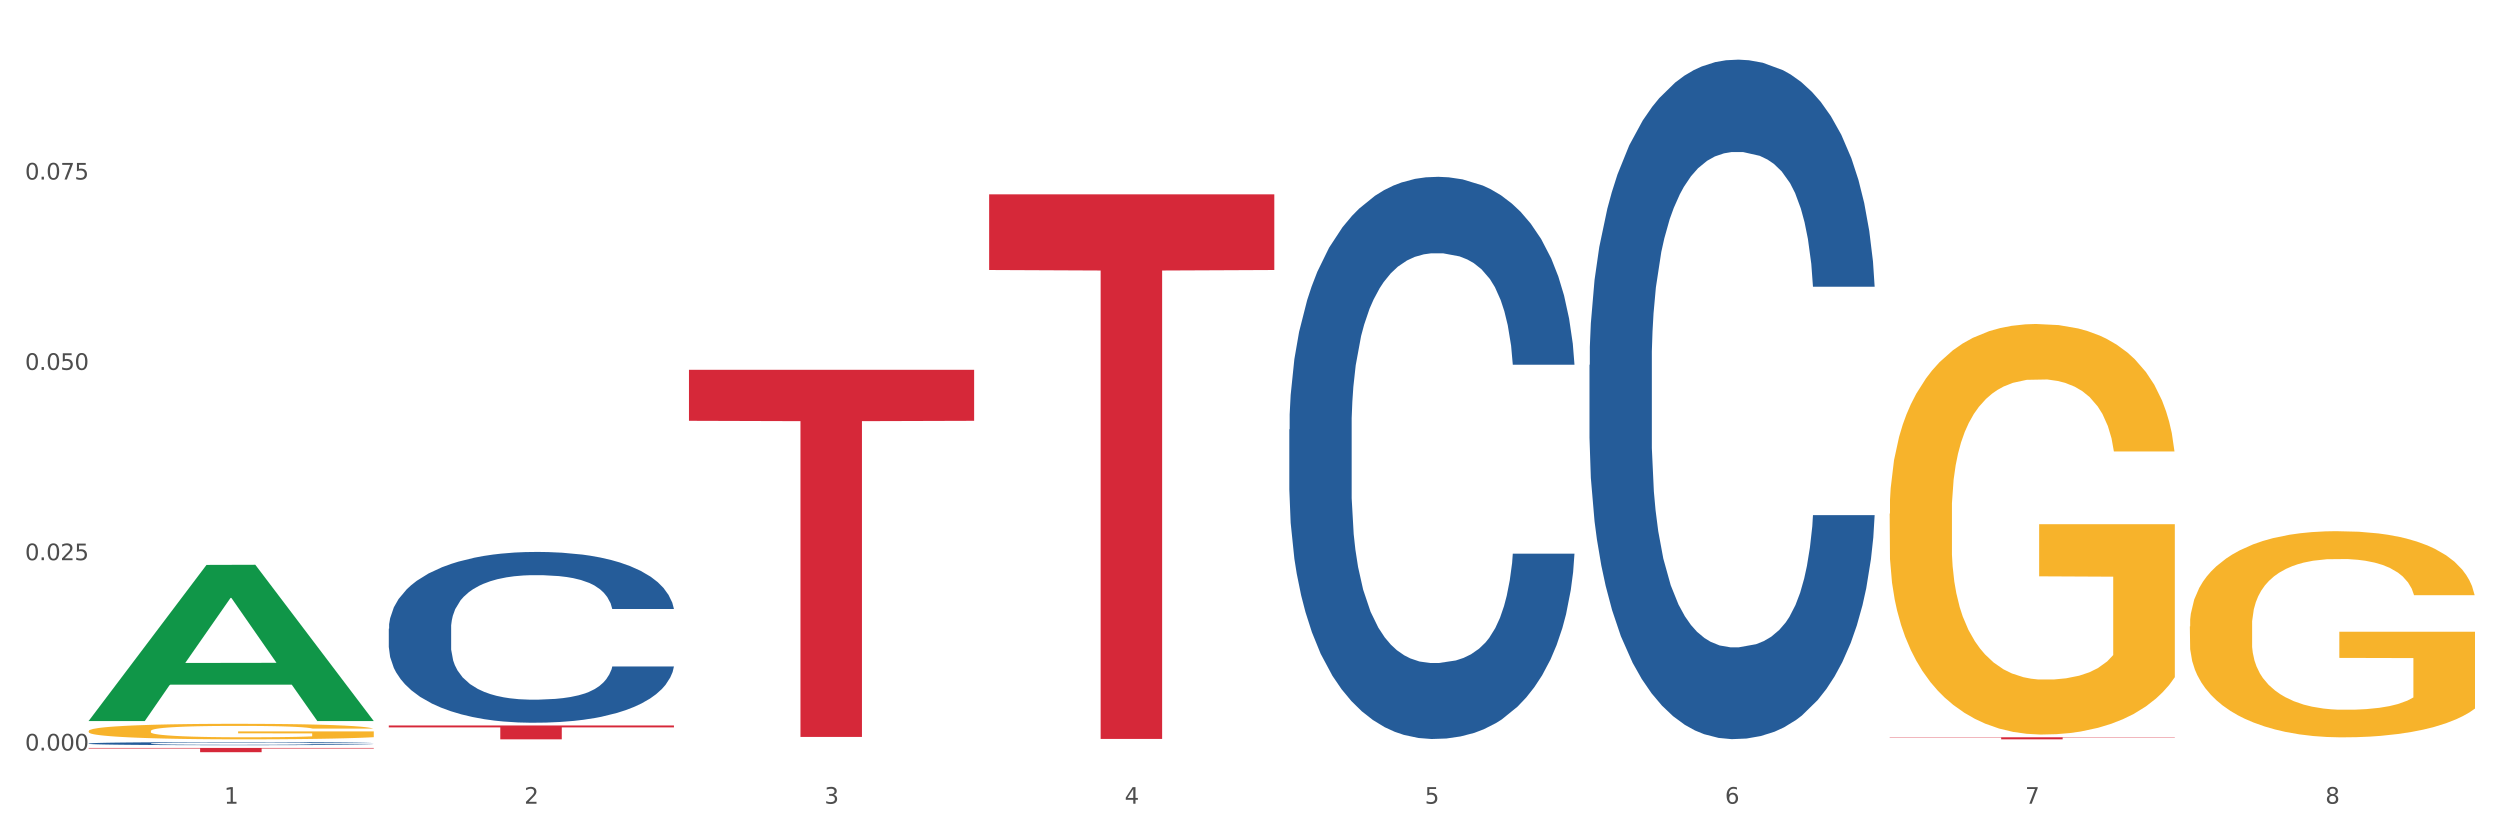 <?xml version="1.0" encoding="utf-8" standalone="no"?>
<!DOCTYPE svg PUBLIC "-//W3C//DTD SVG 1.1//EN"
  "http://www.w3.org/Graphics/SVG/1.1/DTD/svg11.dtd">
<svg xmlns:xlink="http://www.w3.org/1999/xlink" width="1080pt" height="360pt" viewBox="0 0 1080 360" xmlns="http://www.w3.org/2000/svg" version="1.1">
 <rect x="0" y="0" width="1080" height="360" fill="#333333" stroke="none"/>
 <defs>
  <style type="text/css">*{stroke-linejoin: round; stroke-linecap: butt}</style>
 </defs>
 <g id="figure_1">
  <g id="patch_1">
   <path d="M 0 360 
L 1080 360 
L 1080 0 
L 0 0 
z
" style="fill: #ffffff; stroke: #ffffff; stroke-linejoin: miter"/>
  </g>
  <g id="axes_1">
   <g id="matplotlib.axis_1">
    <g id="xtick_1">
     <g id="text_1">
      <!-- 1 -->
      <g style="fill: #4d4d4d" transform="translate(96.825 347.204) scale(0.096 -0.096)">
       <defs>
        <path id="DejaVuSans-31" d="M 794 531 
L 1825 531 
L 1825 4091 
L 703 3866 
L 703 4441 
L 1819 4666 
L 2450 4666 
L 2450 531 
L 3481 531 
L 3481 0 
L 794 0 
L 794 531 
z
" transform="scale(0.016)"/>
       </defs>
       <use xlink:href="#DejaVuSans-31"/>
      </g>
     </g>
    </g>
    <g id="xtick_2">
     <g id="text_2">
      <!-- 2 -->
      <g style="fill: #4d4d4d" transform="translate(226.5 347.204) scale(0.096 -0.096)">
       <defs>
        <path id="DejaVuSans-32" d="M 1228 531 
L 3431 531 
L 3431 0 
L 469 0 
L 469 531 
Q 828 903 1448 1529 
Q 2069 2156 2228 2338 
Q 2531 2678 2651 2914 
Q 2772 3150 2772 3378 
Q 2772 3750 2511 3984 
Q 2250 4219 1831 4219 
Q 1534 4219 1204 4116 
Q 875 4013 500 3803 
L 500 4441 
Q 881 4594 1212 4672 
Q 1544 4750 1819 4750 
Q 2544 4750 2975 4387 
Q 3406 4025 3406 3419 
Q 3406 3131 3298 2873 
Q 3191 2616 2906 2266 
Q 2828 2175 2409 1742 
Q 1991 1309 1228 531 
z
" transform="scale(0.016)"/>
       </defs>
       <use xlink:href="#DejaVuSans-32"/>
      </g>
     </g>
    </g>
    <g id="xtick_3">
     <g id="text_3">
      <!-- 3 -->
      <g style="fill: #4d4d4d" transform="translate(356.175 347.204) scale(0.096 -0.096)">
       <defs>
        <path id="DejaVuSans-33" d="M 2597 2516 
Q 3050 2419 3304 2112 
Q 3559 1806 3559 1356 
Q 3559 666 3084 287 
Q 2609 -91 1734 -91 
Q 1441 -91 1130 -33 
Q 819 25 488 141 
L 488 750 
Q 750 597 1062 519 
Q 1375 441 1716 441 
Q 2309 441 2620 675 
Q 2931 909 2931 1356 
Q 2931 1769 2642 2001 
Q 2353 2234 1838 2234 
L 1294 2234 
L 1294 2753 
L 1863 2753 
Q 2328 2753 2575 2939 
Q 2822 3125 2822 3475 
Q 2822 3834 2567 4026 
Q 2313 4219 1838 4219 
Q 1578 4219 1281 4162 
Q 984 4106 628 3988 
L 628 4550 
Q 988 4650 1302 4700 
Q 1616 4750 1894 4750 
Q 2613 4750 3031 4423 
Q 3450 4097 3450 3541 
Q 3450 3153 3228 2886 
Q 3006 2619 2597 2516 
z
" transform="scale(0.016)"/>
       </defs>
       <use xlink:href="#DejaVuSans-33"/>
      </g>
     </g>
    </g>
    <g id="xtick_4">
     <g id="text_4">
      <!-- 4 -->
      <g style="fill: #4d4d4d" transform="translate(485.85 347.204) scale(0.096 -0.096)">
       <defs>
        <path id="DejaVuSans-34" d="M 2419 4116 
L 825 1625 
L 2419 1625 
L 2419 4116 
z
M 2253 4666 
L 3047 4666 
L 3047 1625 
L 3713 1625 
L 3713 1100 
L 3047 1100 
L 3047 0 
L 2419 0 
L 2419 1100 
L 313 1100 
L 313 1709 
L 2253 4666 
z
" transform="scale(0.016)"/>
       </defs>
       <use xlink:href="#DejaVuSans-34"/>
      </g>
     </g>
    </g>
    <g id="xtick_5">
     <g id="text_5">
      <!-- 5 -->
      <g style="fill: #4d4d4d" transform="translate(615.525 347.204) scale(0.096 -0.096)">
       <defs>
        <path id="DejaVuSans-35" d="M 691 4666 
L 3169 4666 
L 3169 4134 
L 1269 4134 
L 1269 2991 
Q 1406 3038 1543 3061 
Q 1681 3084 1819 3084 
Q 2600 3084 3056 2656 
Q 3513 2228 3513 1497 
Q 3513 744 3044 326 
Q 2575 -91 1722 -91 
Q 1428 -91 1123 -41 
Q 819 9 494 109 
L 494 744 
Q 775 591 1075 516 
Q 1375 441 1709 441 
Q 2250 441 2565 725 
Q 2881 1009 2881 1497 
Q 2881 1984 2565 2268 
Q 2250 2553 1709 2553 
Q 1456 2553 1204 2497 
Q 953 2441 691 2322 
L 691 4666 
z
" transform="scale(0.016)"/>
       </defs>
       <use xlink:href="#DejaVuSans-35"/>
      </g>
     </g>
    </g>
    <g id="xtick_6">
     <g id="text_6">
      <!-- 6 -->
      <g style="fill: #4d4d4d" transform="translate(745.2 347.204) scale(0.096 -0.096)">
       <defs>
        <path id="DejaVuSans-36" d="M 2113 2584 
Q 1688 2584 1439 2293 
Q 1191 2003 1191 1497 
Q 1191 994 1439 701 
Q 1688 409 2113 409 
Q 2538 409 2786 701 
Q 3034 994 3034 1497 
Q 3034 2003 2786 2293 
Q 2538 2584 2113 2584 
z
M 3366 4563 
L 3366 3988 
Q 3128 4100 2886 4159 
Q 2644 4219 2406 4219 
Q 1781 4219 1451 3797 
Q 1122 3375 1075 2522 
Q 1259 2794 1537 2939 
Q 1816 3084 2150 3084 
Q 2853 3084 3261 2657 
Q 3669 2231 3669 1497 
Q 3669 778 3244 343 
Q 2819 -91 2113 -91 
Q 1303 -91 875 529 
Q 447 1150 447 2328 
Q 447 3434 972 4092 
Q 1497 4750 2381 4750 
Q 2619 4750 2861 4703 
Q 3103 4656 3366 4563 
z
" transform="scale(0.016)"/>
       </defs>
       <use xlink:href="#DejaVuSans-36"/>
      </g>
     </g>
    </g>
    <g id="xtick_7">
     <g id="text_7">
      <!-- 7 -->
      <g style="fill: #4d4d4d" transform="translate(874.875 347.204) scale(0.096 -0.096)">
       <defs>
        <path id="DejaVuSans-37" d="M 525 4666 
L 3525 4666 
L 3525 4397 
L 1831 0 
L 1172 0 
L 2766 4134 
L 525 4134 
L 525 4666 
z
" transform="scale(0.016)"/>
       </defs>
       <use xlink:href="#DejaVuSans-37"/>
      </g>
     </g>
    </g>
    <g id="xtick_8">
     <g id="text_8">
      <!-- 8 -->
      <g style="fill: #4d4d4d" transform="translate(1004.55 347.204) scale(0.096 -0.096)">
       <defs>
        <path id="DejaVuSans-38" d="M 2034 2216 
Q 1584 2216 1326 1975 
Q 1069 1734 1069 1313 
Q 1069 891 1326 650 
Q 1584 409 2034 409 
Q 2484 409 2743 651 
Q 3003 894 3003 1313 
Q 3003 1734 2745 1975 
Q 2488 2216 2034 2216 
z
M 1403 2484 
Q 997 2584 770 2862 
Q 544 3141 544 3541 
Q 544 4100 942 4425 
Q 1341 4750 2034 4750 
Q 2731 4750 3128 4425 
Q 3525 4100 3525 3541 
Q 3525 3141 3298 2862 
Q 3072 2584 2669 2484 
Q 3125 2378 3379 2068 
Q 3634 1759 3634 1313 
Q 3634 634 3220 271 
Q 2806 -91 2034 -91 
Q 1263 -91 848 271 
Q 434 634 434 1313 
Q 434 1759 690 2068 
Q 947 2378 1403 2484 
z
M 1172 3481 
Q 1172 3119 1398 2916 
Q 1625 2713 2034 2713 
Q 2441 2713 2670 2916 
Q 2900 3119 2900 3481 
Q 2900 3844 2670 4047 
Q 2441 4250 2034 4250 
Q 1625 4250 1398 4047 
Q 1172 3844 1172 3481 
z
" transform="scale(0.016)"/>
       </defs>
       <use xlink:href="#DejaVuSans-38"/>
      </g>
     </g>
    </g>
    <g id="xtick_9"/>
    <g id="xtick_10"/>
    <g id="xtick_11"/>
    <g id="xtick_12"/>
    <g id="xtick_13"/>
    <g id="xtick_14"/>
    <g id="xtick_15"/>
   </g>
   <g id="matplotlib.axis_2">
    <g id="ytick_1">
     <g id="text_9">
      <!-- 0.000 -->
      <g style="fill: #4d4d4d" transform="translate(10.8 324.226) scale(0.096 -0.096)">
       <defs>
        <path id="DejaVuSans-30" d="M 2034 4250 
Q 1547 4250 1301 3770 
Q 1056 3291 1056 2328 
Q 1056 1369 1301 889 
Q 1547 409 2034 409 
Q 2525 409 2770 889 
Q 3016 1369 3016 2328 
Q 3016 3291 2770 3770 
Q 2525 4250 2034 4250 
z
M 2034 4750 
Q 2819 4750 3233 4129 
Q 3647 3509 3647 2328 
Q 3647 1150 3233 529 
Q 2819 -91 2034 -91 
Q 1250 -91 836 529 
Q 422 1150 422 2328 
Q 422 3509 836 4129 
Q 1250 4750 2034 4750 
z
" transform="scale(0.016)"/>
        <path id="DejaVuSans-2e" d="M 684 794 
L 1344 794 
L 1344 0 
L 684 0 
L 684 794 
z
" transform="scale(0.016)"/>
       </defs>
       <use xlink:href="#DejaVuSans-30"/>
       <use xlink:href="#DejaVuSans-2e" transform="translate(63.623 0)"/>
       <use xlink:href="#DejaVuSans-30" transform="translate(95.41 0)"/>
       <use xlink:href="#DejaVuSans-30" transform="translate(159.033 0)"/>
       <use xlink:href="#DejaVuSans-30" transform="translate(222.656 0)"/>
      </g>
     </g>
    </g>
    <g id="ytick_2">
     <g id="text_10">
      <!-- 0.025 -->
      <g style="fill: #4d4d4d" transform="translate(10.8 242.006) scale(0.096 -0.096)">
       <use xlink:href="#DejaVuSans-30"/>
       <use xlink:href="#DejaVuSans-2e" transform="translate(63.623 0)"/>
       <use xlink:href="#DejaVuSans-30" transform="translate(95.41 0)"/>
       <use xlink:href="#DejaVuSans-32" transform="translate(159.033 0)"/>
       <use xlink:href="#DejaVuSans-35" transform="translate(222.656 0)"/>
      </g>
     </g>
    </g>
    <g id="ytick_3">
     <g id="text_11">
      <!-- 0.050 -->
      <g style="fill: #4d4d4d" transform="translate(10.8 159.786) scale(0.096 -0.096)">
       <use xlink:href="#DejaVuSans-30"/>
       <use xlink:href="#DejaVuSans-2e" transform="translate(63.623 0)"/>
       <use xlink:href="#DejaVuSans-30" transform="translate(95.41 0)"/>
       <use xlink:href="#DejaVuSans-35" transform="translate(159.033 0)"/>
       <use xlink:href="#DejaVuSans-30" transform="translate(222.656 0)"/>
      </g>
     </g>
    </g>
    <g id="ytick_4">
     <g id="text_12">
      <!-- 0.075 -->
      <g style="fill: #4d4d4d" transform="translate(10.8 77.566) scale(0.096 -0.096)">
       <use xlink:href="#DejaVuSans-30"/>
       <use xlink:href="#DejaVuSans-2e" transform="translate(63.623 0)"/>
       <use xlink:href="#DejaVuSans-30" transform="translate(95.41 0)"/>
       <use xlink:href="#DejaVuSans-37" transform="translate(159.033 0)"/>
       <use xlink:href="#DejaVuSans-35" transform="translate(222.656 0)"/>
      </g>
     </g>
    </g>
    <g id="ytick_5"/>
    <g id="ytick_6"/>
    <g id="ytick_7"/>
    <g id="ytick_8"/>
   </g>
   <g id="PolyCollection_1">
    <path d="M 38.283 311.379 
L 38.41 311.316 
L 89.211 244.041 
L 110.293 243.977 
L 161.474 311.506 
L 137.09 311.506 
L 126.041 295.781 
L 73.589 295.781 
L 73.208 296.034 
L 62.54 311.506 
L 38.283 311.506 
L 38.283 311.379 
L 80.193 286.397 
L 119.437 286.333 
L 100.006 258.371 
L 99.752 258.244 
L 99.498 258.434 
L 80.066 286.333 
L 80.193 286.397 
L 38.283 311.379 
z
" clip-path="url(#p540a23cd12)" style="fill: #109648"/>
    <path d="M 297.633 159.749 
L 420.825 159.749 
L 420.825 181.79 
L 372.365 181.939 
L 372.365 318.356 
L 345.8 318.356 
L 345.8 181.939 
L 297.633 181.79 
L 297.633 159.898 
L 297.633 159.749 
z
" clip-path="url(#p540a23cd12)" style="fill: #d62839"/>
    <path d="M 167.958 313.41 
L 291.149 313.41 
L 291.149 314.242 
L 242.69 314.248 
L 242.69 319.399 
L 216.125 319.399 
L 216.125 314.248 
L 167.958 314.242 
L 167.958 313.416 
L 167.958 313.41 
z
" clip-path="url(#p540a23cd12)" style="fill: #d62839"/>
    <path d="M 38.283 321.183 
L 38.429 321.182 
L 38.429 321.148 
L 38.865 321.101 
L 40.467 321.015 
L 42.506 320.95 
L 46.001 320.873 
L 47.894 320.841 
L 50.369 320.806 
L 55.466 320.748 
L 61.29 320.699 
L 65.368 320.672 
L 68.426 320.655 
L 75.27 320.624 
L 79.201 320.61 
L 83.278 320.599 
L 86.773 320.592 
L 92.598 320.583 
L 97.258 320.58 
L 102.645 320.578 
L 107.159 320.58 
L 113.13 320.584 
L 121.867 320.599 
L 125.216 320.608 
L 129.73 320.623 
L 134.39 320.642 
L 138.176 320.662 
L 142.544 320.69 
L 147.058 320.727 
L 151.427 320.774 
L 154.485 320.817 
L 156.96 320.862 
L 159.144 320.918 
L 160.746 320.978 
L 161.474 321.028 
L 134.827 321.028 
L 134.098 320.983 
L 132.642 320.934 
L 131.186 320.9 
L 129.584 320.873 
L 127.109 320.843 
L 124.925 320.823 
L 121.284 320.8 
L 117.935 320.785 
L 115.168 320.776 
L 111.819 320.769 
L 104.684 320.762 
L 99.587 320.762 
L 96.384 320.764 
L 92.452 320.77 
L 89.103 320.779 
L 85.171 320.793 
L 82.113 320.809 
L 79.056 320.83 
L 77.308 320.845 
L 74.687 320.872 
L 72.94 320.894 
L 70.61 320.932 
L 69.299 320.959 
L 66.969 321.03 
L 65.95 321.081 
L 65.513 321.117 
L 65.222 321.156 
L 65.222 321.348 
L 66.096 321.434 
L 66.824 321.471 
L 67.989 321.513 
L 70.173 321.567 
L 73.377 321.62 
L 76.726 321.658 
L 79.492 321.681 
L 82.113 321.698 
L 84.735 321.712 
L 87.938 321.724 
L 90.559 321.732 
L 94.491 321.739 
L 99.151 321.743 
L 102.791 321.743 
L 110.217 321.736 
L 113.567 321.73 
L 116.77 321.722 
L 120.265 321.708 
L 123.032 321.693 
L 124.633 321.682 
L 127.255 321.659 
L 129.293 321.634 
L 131.041 321.606 
L 132.205 321.582 
L 133.516 321.545 
L 134.535 321.503 
L 134.827 321.481 
L 161.474 321.481 
L 160.892 321.525 
L 159.873 321.568 
L 157.834 321.626 
L 156.232 321.659 
L 153.757 321.7 
L 151.136 321.734 
L 147.495 321.772 
L 144.146 321.8 
L 140.651 321.825 
L 136.865 321.847 
L 130.021 321.878 
L 127.546 321.886 
L 122.304 321.901 
L 118.226 321.91 
L 112.256 321.918 
L 106.14 321.923 
L 99.733 321.925 
L 94.054 321.922 
L 87.793 321.915 
L 83.861 321.907 
L 79.492 321.896 
L 74.396 321.879 
L 69.59 321.858 
L 65.076 321.834 
L 60.854 321.805 
L 56.922 321.773 
L 51.825 321.72 
L 48.039 321.669 
L 45.273 321.621 
L 43.38 321.58 
L 41.487 321.529 
L 40.467 321.493 
L 38.865 321.407 
L 38.283 321.327 
L 38.283 321.183 
z
" clip-path="url(#p540a23cd12)" style="fill: #255c99"/>
    <path d="M 167.958 271.59 
L 168.104 271.523 
L 168.104 269.636 
L 168.541 267.074 
L 170.142 262.357 
L 172.181 258.785 
L 175.676 254.606 
L 177.569 252.854 
L 180.044 250.899 
L 185.141 247.731 
L 190.965 245.035 
L 195.043 243.553 
L 198.101 242.609 
L 204.945 240.924 
L 208.876 240.183 
L 212.954 239.576 
L 216.448 239.172 
L 222.273 238.7 
L 226.933 238.498 
L 232.32 238.431 
L 236.835 238.498 
L 242.805 238.767 
L 251.542 239.576 
L 254.891 240.048 
L 259.405 240.857 
L 264.065 241.935 
L 267.851 243.014 
L 272.219 244.564 
L 276.733 246.586 
L 281.102 249.147 
L 284.16 251.506 
L 286.635 253.999 
L 288.82 257.032 
L 290.421 260.335 
L 291.149 263.098 
L 264.502 263.098 
L 263.774 260.604 
L 262.317 257.908 
L 260.861 256.089 
L 259.259 254.606 
L 256.784 252.921 
L 254.6 251.843 
L 250.959 250.562 
L 247.61 249.753 
L 244.843 249.281 
L 241.494 248.877 
L 234.359 248.473 
L 229.263 248.473 
L 226.059 248.608 
L 222.127 248.945 
L 218.778 249.416 
L 214.847 250.225 
L 211.789 251.101 
L 208.731 252.247 
L 206.983 253.056 
L 204.362 254.538 
L 202.615 255.752 
L 200.285 257.841 
L 198.974 259.324 
L 196.644 263.165 
L 195.625 265.996 
L 195.188 267.951 
L 194.897 270.107 
L 194.897 280.621 
L 195.771 285.339 
L 196.499 287.361 
L 197.664 289.653 
L 199.848 292.618 
L 203.052 295.516 
L 206.401 297.605 
L 209.167 298.886 
L 211.789 299.83 
L 214.41 300.571 
L 217.613 301.245 
L 220.234 301.649 
L 224.166 302.054 
L 228.826 302.256 
L 232.466 302.256 
L 239.893 301.919 
L 243.242 301.582 
L 246.445 301.11 
L 249.94 300.369 
L 252.707 299.56 
L 254.309 298.953 
L 256.93 297.673 
L 258.968 296.325 
L 260.716 294.775 
L 261.881 293.427 
L 263.191 291.405 
L 264.21 289.113 
L 264.502 287.9 
L 291.149 287.9 
L 290.567 290.327 
L 289.548 292.685 
L 287.509 295.853 
L 285.907 297.673 
L 283.432 299.897 
L 280.811 301.784 
L 277.17 303.873 
L 273.821 305.424 
L 270.326 306.772 
L 266.54 307.985 
L 259.696 309.67 
L 257.221 310.141 
L 251.979 310.95 
L 247.901 311.422 
L 241.931 311.894 
L 235.815 312.163 
L 229.408 312.231 
L 223.729 312.096 
L 217.468 311.692 
L 213.536 311.287 
L 209.167 310.681 
L 204.071 309.737 
L 199.266 308.591 
L 194.751 307.243 
L 190.529 305.693 
L 186.597 303.941 
L 181.5 301.043 
L 177.714 298.212 
L 174.948 295.584 
L 173.055 293.359 
L 171.162 290.529 
L 170.142 288.574 
L 168.541 283.856 
L 167.958 279.476 
L 167.958 271.59 
z
" clip-path="url(#p540a23cd12)" style="fill: #255c99"/>
    <path d="M 556.983 185.507 
L 557.129 185.285 
L 557.129 179.075 
L 557.566 170.646 
L 559.168 155.12 
L 561.206 143.364 
L 564.701 129.613 
L 566.594 123.846 
L 569.07 117.413 
L 574.166 106.989 
L 579.991 98.116 
L 584.068 93.237 
L 587.126 90.131 
L 593.97 84.586 
L 597.902 82.147 
L 601.979 80.15 
L 605.474 78.82 
L 611.298 77.267 
L 615.958 76.601 
L 621.346 76.38 
L 625.86 76.601 
L 631.83 77.489 
L 640.567 80.15 
L 643.916 81.703 
L 648.43 84.365 
L 653.09 87.913 
L 656.876 91.462 
L 661.245 96.564 
L 665.759 103.218 
L 670.127 111.646 
L 673.185 119.41 
L 675.661 127.616 
L 677.845 137.597 
L 679.447 148.466 
L 680.175 157.56 
L 653.527 157.56 
L 652.799 149.353 
L 651.343 140.481 
L 649.887 134.492 
L 648.285 129.613 
L 645.809 124.067 
L 643.625 120.519 
L 639.985 116.304 
L 636.635 113.643 
L 633.869 112.09 
L 630.52 110.759 
L 623.384 109.428 
L 618.288 109.428 
L 615.084 109.872 
L 611.153 110.981 
L 607.803 112.534 
L 603.872 115.195 
L 600.814 118.079 
L 597.756 121.849 
L 596.009 124.511 
L 593.387 129.391 
L 591.64 133.383 
L 589.31 140.259 
L 588 145.139 
L 585.67 157.782 
L 584.65 167.097 
L 584.214 173.53 
L 583.922 180.627 
L 583.922 215.229 
L 584.796 230.755 
L 585.524 237.409 
L 586.689 244.95 
L 588.873 254.71 
L 592.077 264.247 
L 595.426 271.123 
L 598.193 275.337 
L 600.814 278.443 
L 603.435 280.882 
L 606.639 283.101 
L 609.26 284.431 
L 613.191 285.762 
L 617.851 286.428 
L 621.491 286.428 
L 628.918 285.319 
L 632.267 284.21 
L 635.471 282.657 
L 638.965 280.217 
L 641.732 277.555 
L 643.334 275.559 
L 645.955 271.345 
L 647.994 266.909 
L 649.741 261.807 
L 650.906 257.371 
L 652.216 250.717 
L 653.236 243.176 
L 653.527 239.183 
L 680.175 239.183 
L 679.592 247.168 
L 678.573 254.931 
L 676.534 265.356 
L 674.933 271.345 
L 672.457 278.664 
L 669.836 284.875 
L 666.196 291.751 
L 662.846 296.852 
L 659.352 301.288 
L 655.566 305.281 
L 648.722 310.826 
L 646.246 312.379 
L 641.004 315.04 
L 636.927 316.593 
L 630.956 318.145 
L 624.841 319.033 
L 618.433 319.254 
L 612.754 318.811 
L 606.493 317.48 
L 602.561 316.149 
L 598.193 314.153 
L 593.096 311.048 
L 588.291 307.277 
L 583.777 302.841 
L 579.554 297.74 
L 575.622 291.973 
L 570.526 282.435 
L 566.74 273.119 
L 563.973 264.469 
L 562.08 257.15 
L 560.187 247.834 
L 559.168 241.401 
L 557.566 225.875 
L 556.983 211.458 
L 556.983 185.507 
z
" clip-path="url(#p540a23cd12)" style="fill: #255c99"/>
    <path d="M 686.658 157.659 
L 686.804 157.39 
L 686.804 149.884 
L 687.241 139.697 
L 688.843 120.931 
L 690.881 106.722 
L 694.376 90.1 
L 696.269 83.13 
L 698.745 75.356 
L 703.841 62.756 
L 709.666 52.032 
L 713.743 46.134 
L 716.801 42.381 
L 723.645 35.679 
L 727.577 32.73 
L 731.654 30.317 
L 735.149 28.708 
L 740.973 26.832 
L 745.633 26.028 
L 751.021 25.759 
L 755.535 26.028 
L 761.505 27.1 
L 770.242 30.317 
L 773.591 32.194 
L 778.105 35.411 
L 782.765 39.7 
L 786.551 43.989 
L 790.92 50.155 
L 795.434 58.198 
L 799.802 68.385 
L 802.86 77.768 
L 805.336 87.688 
L 807.52 99.752 
L 809.122 112.888 
L 809.85 123.88 
L 783.202 123.88 
L 782.474 113.96 
L 781.018 103.237 
L 779.562 95.998 
L 777.96 90.1 
L 775.484 83.398 
L 773.3 79.109 
L 769.66 74.015 
L 766.311 70.798 
L 763.544 68.922 
L 760.195 67.313 
L 753.059 65.705 
L 747.963 65.705 
L 744.759 66.241 
L 740.828 67.581 
L 737.479 69.458 
L 733.547 72.675 
L 730.489 76.16 
L 727.431 80.717 
L 725.684 83.934 
L 723.063 89.832 
L 721.315 94.658 
L 718.985 102.969 
L 717.675 108.867 
L 715.345 124.148 
L 714.326 135.407 
L 713.889 143.182 
L 713.597 151.761 
L 713.597 193.582 
L 714.471 212.348 
L 715.199 220.391 
L 716.364 229.506 
L 718.548 241.302 
L 721.752 252.83 
L 725.101 261.14 
L 727.868 266.234 
L 730.489 269.987 
L 733.11 272.936 
L 736.314 275.617 
L 738.935 277.226 
L 742.866 278.834 
L 747.526 279.638 
L 751.166 279.638 
L 758.593 278.298 
L 761.942 276.957 
L 765.146 275.081 
L 768.64 272.132 
L 771.407 268.915 
L 773.009 266.502 
L 775.63 261.408 
L 777.669 256.047 
L 779.416 249.881 
L 780.581 244.519 
L 781.891 236.476 
L 782.911 227.361 
L 783.202 222.536 
L 809.85 222.536 
L 809.267 232.187 
L 808.248 241.57 
L 806.209 254.17 
L 804.608 261.408 
L 802.132 270.255 
L 799.511 277.762 
L 795.871 286.072 
L 792.521 292.238 
L 789.027 297.6 
L 785.241 302.426 
L 778.397 309.128 
L 775.921 311.005 
L 770.679 314.222 
L 766.602 316.098 
L 760.632 317.975 
L 754.516 319.047 
L 748.109 319.315 
L 742.429 318.779 
L 736.168 317.171 
L 732.236 315.562 
L 727.868 313.149 
L 722.771 309.396 
L 717.966 304.839 
L 713.452 299.477 
L 709.229 293.311 
L 705.297 286.34 
L 700.201 274.813 
L 696.415 263.553 
L 693.648 253.098 
L 691.755 244.251 
L 689.862 232.991 
L 688.843 225.217 
L 687.241 206.45 
L 686.658 189.025 
L 686.658 157.659 
z
" clip-path="url(#p540a23cd12)" style="fill: #255c99"/>
    <path d="M 427.308 83.946 
L 550.5 83.946 
L 550.5 116.642 
L 502.04 116.863 
L 502.04 319.223 
L 475.476 319.223 
L 475.476 116.863 
L 427.308 116.642 
L 427.308 84.167 
L 427.308 83.946 
z
" clip-path="url(#p540a23cd12)" style="fill: #d62839"/>
    <path d="M 816.334 318.507 
L 939.525 318.507 
L 939.525 318.631 
L 891.066 318.632 
L 891.066 319.399 
L 864.501 319.399 
L 864.501 318.632 
L 816.334 318.631 
L 816.334 318.508 
L 816.334 318.507 
z
" clip-path="url(#p540a23cd12)" style="fill: #d62839"/>
    <path d="M 816.334 221.919 
L 816.479 221.757 
L 816.479 215.925 
L 816.77 210.904 
L 818.224 198.755 
L 820.406 188.712 
L 822.006 183.366 
L 823.606 178.993 
L 825.497 174.619 
L 827.824 170.083 
L 832.042 163.442 
L 834.66 160.04 
L 837.859 156.477 
L 843.677 151.293 
L 847.895 148.377 
L 852.258 145.948 
L 859.385 143.032 
L 864.039 141.736 
L 868.984 140.764 
L 874.948 140.116 
L 879.456 139.954 
L 889.347 140.44 
L 897.782 141.898 
L 901.855 143.032 
L 907.091 144.976 
L 909.854 146.272 
L 914.363 148.863 
L 919.017 152.265 
L 922.217 155.181 
L 927.017 160.688 
L 930.653 166.196 
L 933.998 172.999 
L 935.743 177.697 
L 937.052 182.07 
L 938.216 187.092 
L 939.379 195.029 
L 913.199 195.029 
L 912.181 189.36 
L 910.581 184.014 
L 908.254 178.831 
L 906.218 175.591 
L 902.727 171.541 
L 899.528 168.95 
L 896.182 167.006 
L 892.11 165.386 
L 888.91 164.576 
L 884.402 163.928 
L 875.529 164.09 
L 869.566 165.386 
L 865.494 167.006 
L 862.876 168.464 
L 860.549 170.083 
L 857.931 172.351 
L 854.876 175.753 
L 852.695 178.831 
L 850.513 182.718 
L 848.768 186.606 
L 847.168 191.141 
L 845.859 196.001 
L 844.841 201.022 
L 843.968 207.178 
L 843.241 217.383 
L 843.241 239.575 
L 843.532 244.596 
L 844.259 251.238 
L 845.132 256.259 
L 846.586 262.253 
L 847.895 266.302 
L 850.368 272.134 
L 853.131 276.993 
L 855.313 280.071 
L 857.494 282.663 
L 861.276 286.226 
L 865.494 289.142 
L 869.13 290.924 
L 874.075 292.544 
L 877.42 293.192 
L 880.329 293.516 
L 887.456 293.516 
L 892.546 293.03 
L 898.219 291.896 
L 902.582 290.438 
L 906.218 288.656 
L 910.291 285.741 
L 912.909 282.987 
L 912.909 249.132 
L 880.911 248.97 
L 880.911 226.454 
L 939.525 226.454 
L 939.525 292.544 
L 937.052 295.946 
L 934.289 299.023 
L 931.38 301.777 
L 927.017 305.179 
L 921.781 308.418 
L 917.126 310.686 
L 912.181 312.63 
L 906.364 314.412 
L 898.8 316.032 
L 894.146 316.68 
L 888.329 317.166 
L 881.493 317.328 
L 875.529 317.004 
L 869.712 316.194 
L 863.603 314.736 
L 857.64 312.63 
L 853.131 310.524 
L 848.622 307.932 
L 843.823 304.531 
L 840.041 301.291 
L 837.132 298.375 
L 833.932 294.65 
L 830.442 289.79 
L 827.824 285.417 
L 825.497 280.881 
L 823.024 275.05 
L 821.279 270.028 
L 819.533 263.711 
L 818.515 259.013 
L 817.352 251.724 
L 816.479 241.519 
L 816.334 221.919 
z
" clip-path="url(#p540a23cd12)" style="fill: #f7b32b"/>
    <path d="M 38.283 315.788 
L 38.428 315.781 
L 38.428 315.561 
L 38.719 315.371 
L 40.174 314.911 
L 42.355 314.531 
L 43.955 314.328 
L 45.555 314.163 
L 47.446 313.997 
L 49.773 313.826 
L 53.991 313.574 
L 56.609 313.445 
L 59.809 313.311 
L 65.627 313.114 
L 69.844 313.004 
L 74.208 312.912 
L 81.335 312.802 
L 85.989 312.753 
L 90.934 312.716 
L 96.897 312.691 
L 101.406 312.685 
L 111.296 312.704 
L 119.732 312.759 
L 123.804 312.802 
L 129.04 312.875 
L 131.804 312.924 
L 136.312 313.022 
L 140.967 313.151 
L 144.166 313.261 
L 148.966 313.47 
L 152.602 313.678 
L 155.947 313.936 
L 157.693 314.114 
L 159.002 314.279 
L 160.165 314.469 
L 161.329 314.77 
L 135.149 314.77 
L 134.131 314.555 
L 132.531 314.353 
L 130.204 314.157 
L 128.168 314.034 
L 124.677 313.881 
L 121.477 313.783 
L 118.132 313.709 
L 114.059 313.648 
L 110.86 313.617 
L 106.351 313.593 
L 97.479 313.599 
L 91.516 313.648 
L 87.443 313.709 
L 84.825 313.764 
L 82.498 313.826 
L 79.88 313.911 
L 76.826 314.04 
L 74.644 314.157 
L 72.462 314.304 
L 70.717 314.451 
L 69.117 314.623 
L 67.808 314.807 
L 66.79 314.997 
L 65.917 315.23 
L 65.19 315.616 
L 65.19 316.456 
L 65.481 316.646 
L 66.208 316.897 
L 67.081 317.087 
L 68.535 317.314 
L 69.844 317.468 
L 72.317 317.688 
L 75.08 317.872 
L 77.262 317.989 
L 79.444 318.087 
L 83.225 318.222 
L 87.443 318.332 
L 91.079 318.4 
L 96.024 318.461 
L 99.37 318.485 
L 102.279 318.498 
L 109.405 318.498 
L 114.496 318.479 
L 120.168 318.436 
L 124.531 318.381 
L 128.168 318.314 
L 132.24 318.203 
L 134.858 318.099 
L 134.858 316.818 
L 102.86 316.812 
L 102.86 315.959 
L 161.474 315.959 
L 161.474 318.461 
L 159.002 318.59 
L 156.238 318.706 
L 153.329 318.81 
L 148.966 318.939 
L 143.73 319.062 
L 139.076 319.148 
L 134.131 319.221 
L 128.313 319.289 
L 120.75 319.35 
L 116.096 319.375 
L 110.278 319.393 
L 103.442 319.399 
L 97.479 319.387 
L 91.661 319.356 
L 85.552 319.301 
L 79.589 319.221 
L 75.08 319.142 
L 70.572 319.043 
L 65.772 318.915 
L 61.99 318.792 
L 59.082 318.682 
L 55.882 318.541 
L 52.391 318.357 
L 49.773 318.191 
L 47.446 318.019 
L 44.973 317.799 
L 43.228 317.609 
L 41.483 317.37 
L 40.465 317.192 
L 39.301 316.916 
L 38.428 316.53 
L 38.283 315.788 
z
" clip-path="url(#p540a23cd12)" style="fill: #f7b32b"/>
    <path d="M 38.283 323.104 
L 161.474 323.104 
L 161.474 323.36 
L 113.015 323.362 
L 113.015 324.95 
L 86.45 324.95 
L 86.45 323.362 
L 38.283 323.36 
L 38.283 323.106 
L 38.283 323.104 
z
" clip-path="url(#p540a23cd12)" style="fill: #d62839"/>
    <path d="M 946.009 270.627 
L 946.154 270.546 
L 946.154 267.617 
L 946.445 265.096 
L 947.899 258.994 
L 950.081 253.951 
L 951.681 251.266 
L 953.281 249.07 
L 955.172 246.874 
L 957.499 244.596 
L 961.717 241.261 
L 964.335 239.552 
L 967.534 237.763 
L 973.352 235.159 
L 977.57 233.695 
L 981.933 232.475 
L 989.06 231.011 
L 993.714 230.36 
L 998.66 229.872 
L 1004.623 229.546 
L 1009.131 229.465 
L 1019.022 229.709 
L 1027.457 230.441 
L 1031.53 231.011 
L 1036.766 231.987 
L 1039.529 232.638 
L 1044.038 233.939 
L 1048.692 235.648 
L 1051.892 237.112 
L 1056.692 239.878 
L 1060.328 242.643 
L 1063.673 246.06 
L 1065.418 248.419 
L 1066.727 250.616 
L 1067.891 253.137 
L 1069.055 257.123 
L 1042.875 257.123 
L 1041.856 254.276 
L 1040.257 251.592 
L 1037.929 248.989 
L 1035.893 247.362 
L 1032.403 245.328 
L 1029.203 244.026 
L 1025.858 243.05 
L 1021.785 242.237 
L 1018.585 241.83 
L 1014.077 241.505 
L 1005.204 241.586 
L 999.241 242.237 
L 995.169 243.05 
L 992.551 243.782 
L 990.224 244.596 
L 987.606 245.735 
L 984.551 247.443 
L 982.37 248.989 
L 980.188 250.941 
L 978.443 252.893 
L 976.843 255.171 
L 975.534 257.611 
L 974.516 260.133 
L 973.643 263.225 
L 972.916 268.349 
L 972.916 279.494 
L 973.207 282.016 
L 973.934 285.351 
L 974.807 287.873 
L 976.261 290.883 
L 977.57 292.917 
L 980.043 295.845 
L 982.806 298.285 
L 984.988 299.831 
L 987.169 301.133 
L 990.951 302.922 
L 995.169 304.387 
L 998.805 305.281 
L 1003.75 306.095 
L 1007.095 306.42 
L 1010.004 306.583 
L 1017.131 306.583 
L 1022.221 306.339 
L 1027.894 305.77 
L 1032.257 305.037 
L 1035.893 304.143 
L 1039.966 302.678 
L 1042.584 301.295 
L 1042.584 284.294 
L 1010.586 284.212 
L 1010.586 272.905 
L 1069.2 272.905 
L 1069.2 306.095 
L 1066.727 307.803 
L 1063.964 309.349 
L 1061.055 310.732 
L 1056.692 312.44 
L 1051.456 314.067 
L 1046.802 315.206 
L 1041.856 316.182 
L 1036.039 317.077 
L 1028.476 317.89 
L 1023.821 318.216 
L 1018.004 318.46 
L 1011.168 318.541 
L 1005.204 318.378 
L 999.387 317.972 
L 993.278 317.24 
L 987.315 316.182 
L 982.806 315.125 
L 978.297 313.823 
L 973.498 312.115 
L 969.716 310.488 
L 966.807 309.023 
L 963.607 307.152 
L 960.117 304.712 
L 957.499 302.516 
L 955.172 300.238 
L 952.699 297.309 
L 950.954 294.788 
L 949.208 291.615 
L 948.19 289.256 
L 947.027 285.595 
L 946.154 280.47 
L 946.009 270.627 
z
" clip-path="url(#p540a23cd12)" style="fill: #f7b32b"/>
   </g>
  </g>
 </g>
 <defs>
  <clipPath id="p540a23cd12">
   <rect x="38.283" y="10.8" width="1030.917" height="329.109"/>
  </clipPath>
 </defs>
</svg>
